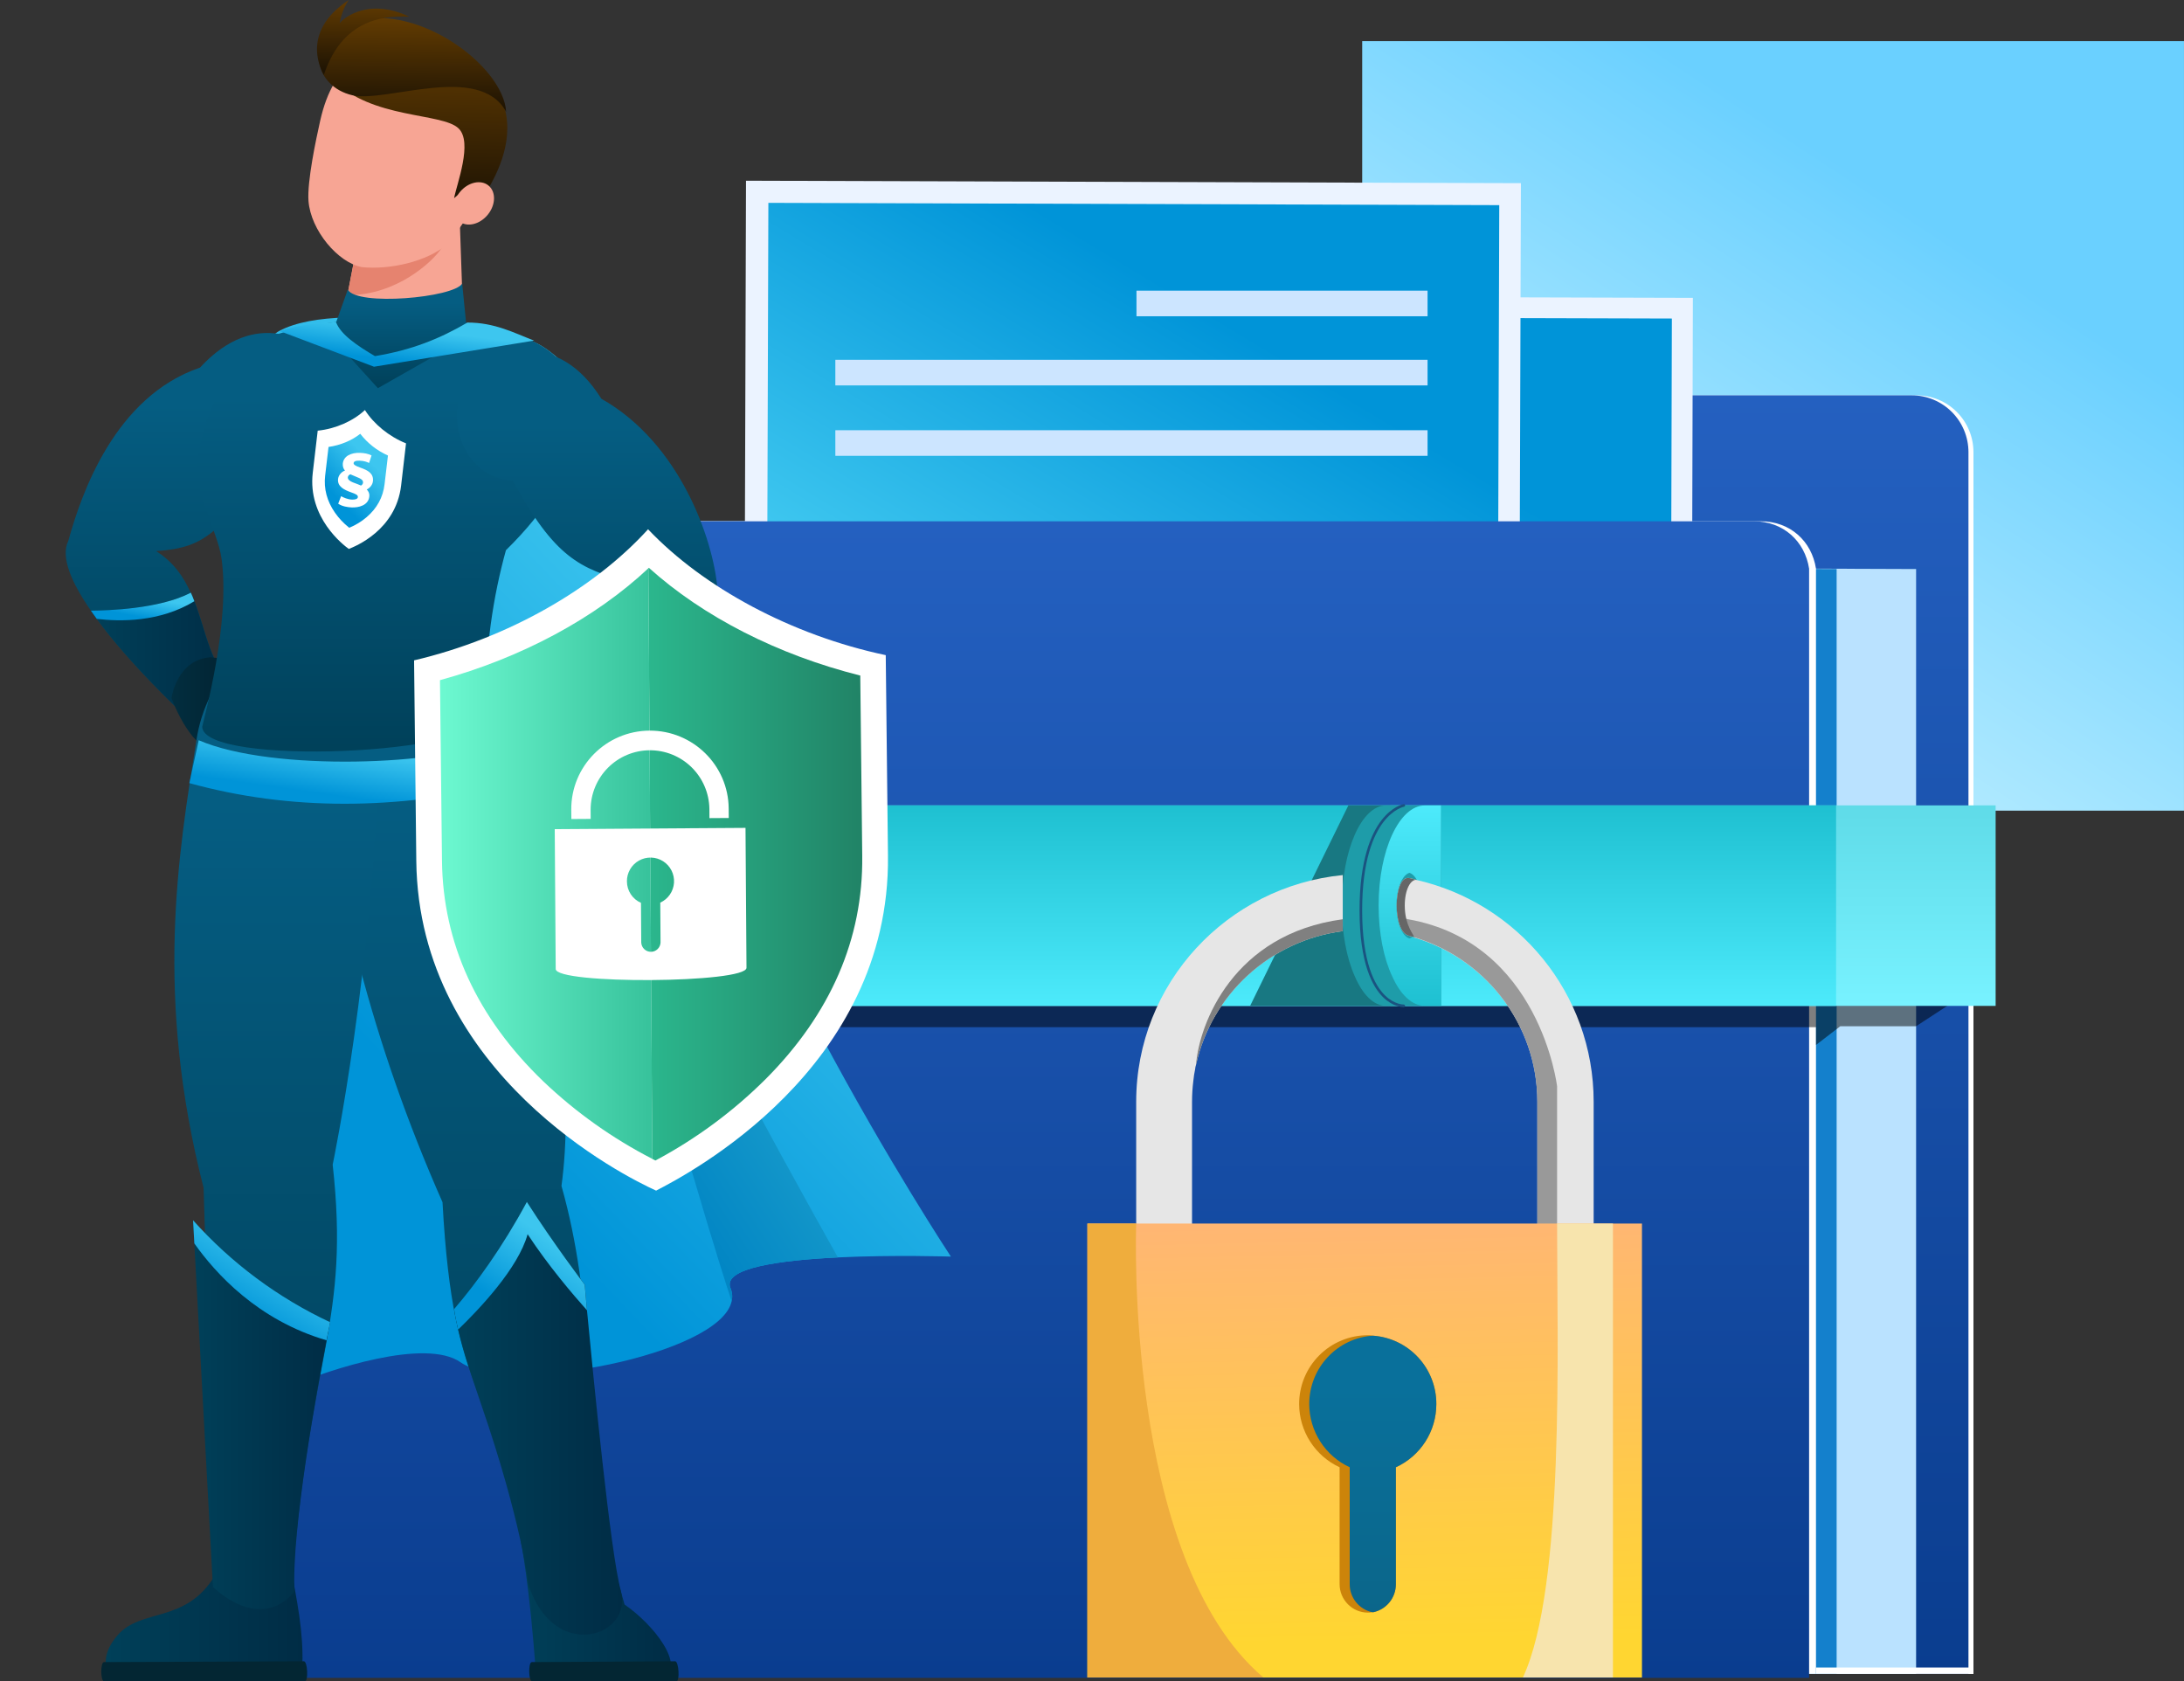 <?xml version="1.0" encoding="UTF-8"?> <svg xmlns="http://www.w3.org/2000/svg" width="430" height="331" viewBox="0 0 430 331" fill="none"><rect x="0" y="0" width="430" height="331" fill="#333333" stroke="none"/><g clip-path="url(#clip0_5560_3903)"><path d="M268.197 159.588L429.996 159.588V8.1L268.197 8.1V159.588Z" fill="url(#paint0_linear_5560_3903)"></path><path d="M247.263 102.621V89.014C247.263 86.047 248.44 83.202 250.535 81.104C252.63 79.006 255.472 77.828 258.435 77.828H377.375C380.338 77.828 383.18 79.006 385.275 81.104C387.37 83.202 388.547 86.047 388.547 89.014V329.519H80.883V102.621H247.263Z" fill="white"></path><path d="M246.276 102.621V89.014C246.276 86.047 247.454 83.202 249.549 81.104C251.644 79.006 254.486 77.828 257.449 77.828H376.39C379.354 77.828 382.195 79.006 384.291 81.104C386.386 83.202 387.563 86.047 387.563 89.014V329.519H79.902V102.621H246.276Z" fill="url(#paint1_linear_5560_3903)"></path><path d="M377.254 112.023V329.527H92.246V110.954L377.254 112.023Z" fill="#BAE2FF"></path><path d="M361.607 112.023V329.527H76.6V110.954L361.607 112.023Z" fill="#1480CC"></path><path d="M65.109 102.622H346.677C352.456 102.622 356.713 106.538 357.543 111.951V329.525H50.237V117.471C50.171 109.658 57.214 102.622 65.109 102.622Z" fill="white"></path><path d="M168.392 183.394L332.957 183.854L333.306 58.633L168.742 58.173L168.392 183.394Z" fill="#EBF3FF"></path><path d="M172.701 177.388L328.848 177.824L329.169 62.706L173.022 62.27L172.701 177.388Z" fill="url(#paint2_linear_5560_3903)"></path><path d="M315.687 168.546L215.342 168.265L270.206 115.564L315.687 168.546Z" fill="#E3EEFF"></path><path d="M270.059 168.419L185.746 168.182L231.497 124.625L270.059 168.419Z" fill="#E3EEFF"></path><path d="M247.084 112.068C251.622 107.524 251.622 100.157 247.084 95.613C242.546 91.069 235.187 91.069 230.649 95.613C226.111 100.157 226.111 107.524 230.649 112.068C235.187 116.612 242.546 116.612 247.084 112.068Z" fill="#E3EEFF"></path><path d="M146.463 168.419L299.029 168.899L299.446 36.057L146.88 35.577L146.463 168.419Z" fill="#EBF3FF"></path><path d="M150.899 162.056L294.801 162.509L295.184 40.386L151.282 39.934L150.899 162.056Z" fill="url(#paint3_linear_5560_3903)"></path><path d="M281.068 57.22H223.758V62.261H281.068V57.22Z" fill="#CCE5FF"></path><path d="M164.467 75.874L281.068 75.874V70.832L164.467 70.832V75.874Z" fill="#CCE5FF"></path><path d="M164.467 89.737L281.068 89.737V84.695L164.467 84.695V89.737Z" fill="#CCE5FF"></path><path d="M63.756 102.622H345.321C351.1 102.622 355.357 106.538 356.188 111.951V330.306H48.889V117.471C48.816 109.658 55.86 102.622 63.756 102.622Z" fill="url(#paint4_linear_5560_3903)"></path><path d="M357.542 329.525H388.549V328.273H357.542V329.525Z" fill="white"></path><g style="mix-blend-mode:darken" opacity="0.5"><path d="M388.552 194.649L377.256 202.026H362.333L357.544 205.716V202.211H50.242V194.649H388.552Z" fill="black"></path></g><path d="M43.979 198.024L392.914 198.024V158.55L43.979 158.55V198.024Z" fill="url(#paint5_linear_5560_3903)"></path><path d="M43.979 198.024L361.502 198.024V158.55L43.979 158.55V198.024Z" fill="url(#paint6_linear_5560_3903)"></path><path d="M273.721 158.55V198.011H246.133L265.476 158.55H273.721Z" fill="#187882"></path><path d="M264.188 178.242C264.188 183.704 265.139 188.645 266.742 192.201C268.304 195.843 270.479 198.011 272.879 198.011H280.199V158.562H272.879C268.075 158.562 264.188 167.405 264.188 178.242ZM271.122 184.745C269.751 184.311 268.682 181.625 268.682 178.242C268.682 174.95 269.751 172.263 271.122 171.827C272.496 172.261 273.563 174.95 273.563 178.242C273.567 181.625 272.499 184.311 271.126 184.745H271.122Z" fill="#1E9CA9"></path><path d="M267.92 178.242C267.92 183.704 268.918 188.645 270.594 192.201C272.229 195.843 274.502 198.011 277.016 198.011H280.208V158.562H277.016C271.99 158.562 267.92 167.405 267.92 178.242ZM271.432 178.242C271.432 174.95 273.506 172.263 274.941 171.827C276.378 172.261 277.493 174.95 277.493 178.242C277.493 181.625 276.378 184.311 274.941 184.745C273.506 184.311 271.432 181.625 271.432 178.242Z" fill="#3F9EE6"></path><path d="M267.699 178.242C267.699 183.704 268.653 188.645 270.253 192.201C271.816 195.843 273.99 198.011 276.391 198.011H283.71V158.562H276.391C271.588 158.562 267.699 167.405 267.699 178.242ZM274.634 184.745C273.262 184.311 272.195 181.625 272.195 178.242C272.195 174.95 273.262 172.263 274.634 171.827C276.007 172.261 277.074 174.95 277.074 178.242C277.078 181.625 276.011 184.311 274.638 184.745H274.634Z" fill="#1E9CA9"></path><path d="M271.43 178.242C271.43 183.704 272.427 188.645 274.103 192.201C275.739 195.843 278.012 198.011 280.526 198.011H283.717V158.562H280.526C275.5 158.562 271.43 167.405 271.43 178.242ZM274.941 178.242C274.941 174.95 276.059 172.263 277.494 171.827C278.931 172.261 280.048 174.95 280.048 178.242C280.048 181.625 278.931 184.311 277.494 184.745C276.059 184.311 274.941 181.625 274.941 178.242Z" fill="url(#paint7_linear_5560_3903)"></path><path d="M276.356 198.267C276.045 198.267 274.26 198.184 272.372 196.369C270.228 194.31 267.676 189.658 267.676 179.189C267.676 169.216 270.005 164.083 271.958 161.532C274.109 158.724 276.257 158.324 276.348 158.309C276.415 158.297 276.484 158.313 276.539 158.352C276.595 158.391 276.633 158.45 276.644 158.517C276.656 158.584 276.641 158.653 276.602 158.709C276.563 158.765 276.503 158.803 276.436 158.814C276.415 158.814 274.362 159.214 272.33 161.891C270.44 164.38 268.188 169.412 268.188 179.189C268.188 189.451 270.646 193.985 272.707 195.98C274.581 197.793 276.367 197.756 276.382 197.752C276.447 197.755 276.509 197.782 276.555 197.828C276.601 197.874 276.628 197.936 276.63 198.001C276.632 198.066 276.61 198.129 276.568 198.179C276.526 198.228 276.466 198.26 276.402 198.267H276.356Z" fill="#1A5380"></path><path d="M277.491 184.217C277.837 184.304 278.096 184.39 278.44 184.477C278.356 184.564 278.356 184.564 278.44 184.564C292.383 188.724 302.686 201.556 302.686 216.902V249.855H313.77V216.902C313.77 195.575 298.791 177.713 278.787 173.206C278.367 173.05 277.933 172.934 277.491 172.861C274.285 172.166 274.025 183.698 277.491 184.217Z" fill="#E6E6E6"></path><path d="M264.37 172.271V183.306C250.083 185.148 238.549 195.76 235.476 209.629C235.384 209.91 235.326 210.2 235.303 210.495C235.145 211.239 235.029 211.991 234.956 212.748C234.783 214.128 234.697 215.518 234.696 216.91V249.863H223.699V216.91C223.703 193.604 241.592 174.508 264.37 172.271Z" fill="#E6E6E6"></path><path d="M277.235 180.969C303.224 185.532 306.57 213.862 306.57 213.862V249.871H302.671V216.91C302.671 201.239 291.942 188.142 277.498 184.24C276.395 183.881 275.707 180.645 275.707 180.645C275.707 180.645 276.381 180.799 277.235 180.969Z" fill="#999999"></path><path d="M264.371 180.969V183.314C250.083 185.156 238.549 195.768 235.477 209.637C236.103 201.534 242.806 183.845 264.371 180.969Z" fill="#808080"></path><path d="M277.491 184.217C277.838 184.304 278.096 184.39 278.44 184.477C278.182 183.783 276.772 182.207 276.599 178.913C276.426 175.532 277.574 173.245 278.787 173.206C278.367 173.05 277.933 172.934 277.491 172.861C274.285 172.166 274.025 183.698 277.491 184.217Z" fill="#666666"></path><path d="M323.281 240.871H214.092V330.238H323.281V240.871Z" fill="url(#paint8_linear_5560_3903)"></path><path d="M270.33 262.947C269.989 262.873 269.639 262.844 269.29 262.858C267.513 262.859 265.754 263.211 264.113 263.894C262.472 264.576 260.981 265.576 259.727 266.837C258.472 268.097 257.478 269.592 256.801 271.237C256.125 272.883 255.779 274.645 255.783 276.424C255.793 279.04 256.547 281.599 257.958 283.8C259.37 286.001 261.379 287.753 263.75 288.851V311.87C263.75 314.932 266.254 317.463 269.29 317.463C269.582 317.477 269.874 317.448 270.157 317.376H270.411C271.667 317.101 272.79 316.404 273.594 315.401C274.398 314.397 274.834 313.148 274.83 311.862V288.851C277.208 287.762 279.223 286.012 280.635 283.809C282.047 281.606 282.797 279.042 282.795 276.424C282.812 273.014 281.534 269.725 279.22 267.222C276.906 264.72 273.728 263.192 270.33 262.947Z" fill="#CC840A"></path><path d="M270.329 262.947C263.315 263.383 257.771 269.248 257.771 276.424C257.781 279.04 258.536 281.599 259.948 283.8C261.359 286.001 263.369 287.753 265.74 288.851V311.87C265.736 313.156 266.172 314.404 266.975 315.408C267.778 316.411 268.901 317.108 270.155 317.384H270.41C271.665 317.109 272.788 316.412 273.592 315.408C274.396 314.405 274.833 313.156 274.829 311.87V288.851C277.206 287.762 279.221 286.012 280.634 283.809C282.046 281.606 282.796 279.042 282.794 276.424C282.811 273.014 281.533 269.725 279.218 267.222C276.904 264.72 273.726 263.192 270.329 262.947Z" fill="url(#paint9_linear_5560_3903)"></path><path d="M248.74 330.236H214.092V240.871H223.704C223.704 240.871 221.152 306.809 248.74 330.236Z" fill="#EFAD3D"></path><path d="M299.838 330.236C308.121 312.508 306.57 264.854 306.57 240.871H317.567V330.236H299.838Z" fill="#F7E4AD"></path><path d="M187.219 247.377C187.219 247.377 176.015 247.012 164.978 247.541C153.511 248.102 142.207 249.62 143.823 253.579C144.173 254.403 144.252 255.316 144.047 256.187C141.735 266.777 99.935 274.702 90.701 268.197C83.814 263.346 64.833 269.582 57.056 272.947C42.247 173.692 41.839 72.225 54.949 65.164C68.063 58.138 104.408 67.046 104.408 67.046C104.408 67.046 122.827 71.928 130.34 122.372C137.883 172.782 187.219 247.377 187.219 247.377Z" fill="url(#paint10_linear_5560_3903)"></path><path d="M143.823 253.579C144.173 254.403 144.251 255.316 144.047 256.187C132.713 221.579 106.022 122.702 115.709 149.657C125.002 175.653 154.164 228.308 164.972 247.543C153.511 248.102 142.207 249.63 143.823 253.579Z" fill="url(#paint11_linear_5560_3903)"></path><path d="M53.585 91.407C42.809 104.603 40.833 107.801 30.749 108.497C34.143 110.642 36.154 113.545 37.537 116.679H37.57C40.536 123.178 40.964 130.758 46.138 135.022L39.943 141.125L38.361 142.708C38.361 142.708 38.13 142.515 37.735 142.149C35.038 139.641 24.292 129.512 17.895 120.208C14.138 114.808 11.865 109.683 13.447 106.484C16.017 97.18 22.606 78.078 39.378 72.369C50.385 60.394 61.159 66.828 64.982 71.81C70.093 78.474 64.951 92.727 53.585 91.407Z" fill="url(#paint12_linear_5560_3903)"></path><path d="M46.138 135.022L39.943 141.125L37.735 142.149C35.198 139.773 25.511 130.667 19.05 121.824C18.654 121.298 18.259 120.737 17.895 120.208C21.09 120.175 31.378 119.911 37.542 116.679H37.575C37.84 117.239 38.071 117.8 38.269 118.36C40.634 124.432 41.393 131.128 46.138 135.022Z" fill="url(#paint13_linear_5560_3903)"></path><path d="M38.263 118.36C31.442 122.519 23.623 122.386 19.052 121.832C18.655 121.306 18.261 120.744 17.896 120.216C21.092 120.183 31.38 119.919 37.544 116.686H37.577C37.837 117.239 38.065 117.797 38.263 118.36Z" fill="url(#paint14_linear_5560_3903)"></path><path d="M41.494 129.389C41.494 129.389 48.552 130.046 50.688 131.896C52.472 133.45 51.382 135.391 51.382 135.391C55.18 137.53 51.382 145.825 44.751 147.871C38.121 149.917 33.772 137.412 33.772 137.412C33.772 137.412 34.783 129.834 41.494 129.389Z" fill="url(#paint15_linear_5560_3903)"></path><path d="M130.541 330.678H106.597C106.163 330.453 105.794 330.121 105.524 329.714C104.292 311.883 102.516 303.291 102.516 303.291L119.191 302.612L122.967 315.875C128.553 319.708 135.212 327.91 130.541 330.678Z" fill="url(#paint16_linear_5560_3903)"></path><path d="M104.782 331H133.17C133.888 331 133.647 327.046 132.927 327.046L104.711 327.206C103.979 327.206 104.042 331 104.782 331Z" fill="#032633"></path><path d="M94.893 140.783C98.766 151.219 115.253 199.029 110.547 233.467C117.022 256.361 114.988 275.753 120.826 309.191L103.832 310.086C96.925 269.29 89.324 277.074 87.124 236.675C73.122 204.996 65.86 174.984 62.133 144.099C58.509 120.794 87.07 108.565 94.893 140.783Z" fill="url(#paint17_linear_5560_3903)"></path><path d="M104.008 311.825C104.008 311.825 102.736 299.675 94.74 276.49C92.259 269.354 90.913 264.646 90.214 261.743C89.514 258.806 89.428 257.693 89.428 257.693C93.642 252.81 98.992 245.452 103.742 236.611C108.943 244.76 115.13 252.91 115.13 252.91C115.13 252.91 115.288 254.823 115.569 257.958C116.823 271.088 120.192 305.788 122.228 313.152C124.738 322.25 108.939 327.43 104.008 311.825Z" fill="url(#paint18_linear_5560_3903)"></path><path d="M115.569 257.95C112.855 254.914 107.968 249.207 103.88 242.97C102.027 249.701 94.249 257.851 90.204 261.743C89.505 258.806 89.418 257.693 89.418 257.693C93.633 252.81 98.982 245.452 103.732 236.611C108.933 244.76 115.12 252.91 115.12 252.91C115.12 252.91 115.288 254.816 115.569 257.95Z" fill="url(#paint19_linear_5560_3903)"></path><path d="M74.795 145.208C73.595 190.668 65.501 229.282 65.501 229.282C68.928 260.297 61.134 266.077 57.615 310.45L42.255 310.246C42.216 292.236 41.172 269.936 40.08 233.822C30.41 196.082 35.072 168.286 38.674 145.724C42.52 120.1 77.249 111.62 74.795 145.208Z" fill="url(#paint20_linear_5560_3903)"></path><path d="M57.615 310.45C58.984 317.796 59.967 323.528 59.392 330.176L22.192 330.902C22.192 330.902 18.511 327.31 23.14 321.926C27.769 316.541 36.56 319.656 42.255 310.246L57.615 310.45Z" fill="url(#paint21_linear_5560_3903)"></path><path d="M20.503 331H60.025C60.745 331 60.556 327.046 59.832 327.046L20.478 327.206C19.743 327.206 19.764 331 20.503 331Z" fill="#032633"></path><path d="M65.001 260.291C65.001 260.291 64.735 261.612 64.282 263.855C62.41 273.653 57.392 301.003 57.979 313.308C50.997 321.656 41.92 312.384 41.92 312.384L38.26 244.785L38.01 240.233C45.568 248.668 54.748 255.491 65.001 260.291Z" fill="url(#paint22_linear_5560_3903)"></path><path d="M65.001 260.291C65.001 260.291 64.735 261.612 64.282 263.855C50.715 259.896 42.361 250.592 38.262 244.785L38.012 240.233C45.569 248.668 54.749 255.49 65.001 260.291Z" fill="url(#paint23_linear_5560_3903)"></path><path d="M39.818 143.059C39.818 150.92 95.578 148.652 95.578 140.783C95.385 127.813 97.176 117.14 99.613 108.314C116.331 91.92 115.333 79.191 111.097 72.283C103.793 60.375 66.891 61.05 53.606 66.169C48.33 68.202 41.245 76.481 38.98 89.681C37.824 96.468 42.805 104.372 43.603 109.857C45.421 122.553 40.189 141.238 39.818 143.059Z" fill="url(#paint24_linear_5560_3903)"></path><path d="M74.576 71.569C77.327 69.382 88.301 66.007 91.219 63.613L90.56 44.541L79.773 43.488C76.706 43.746 73.691 44.444 70.822 45.563L68.395 58.122L67.857 60.846C66.634 63.526 69.055 66.759 74.576 71.569Z" fill="#F7A594"></path><path d="M86.929 48.855C85.238 51.463 78.151 58.142 68.393 58.113L70.492 47.247L86.929 48.855Z" fill="#E6836F"></path><path d="M63.048 23.732C62.203 27.489 60.459 35.74 60.737 39.547C61.17 45.333 66.566 51.748 71.271 52.589C76.719 53.145 84.064 51.52 88.051 48.091C90.268 45.488 94.564 39.31 96.54 33.904C100.664 22.625 92.705 12.737 82.608 10.451C72.51 8.166 65.687 12.018 63.048 23.732Z" fill="#F7A594"></path><path d="M93.168 41.347C95.273 37.636 92.474 36.139 89.407 39.013C89.931 36.213 93.119 28.01 90.295 25.289C87.106 22.131 73.071 23.507 65.529 15.634C65.529 15.634 71.15 3.29 89.598 10.583C110.433 21.643 93.168 41.347 93.168 41.347Z" fill="url(#paint25_linear_5560_3903)"></path><path d="M96.006 42.303C97.611 40.368 97.695 37.788 96.194 36.539C94.692 35.29 92.174 35.845 90.568 37.78C88.963 39.714 88.879 42.295 90.381 43.544C91.882 44.793 94.401 44.237 96.006 42.303Z" fill="#F7A594"></path><path d="M68.472 57.023C70.317 60.319 89.287 58.605 90.999 55.835L92.053 66.387L74.401 76.416L65.178 66.259L68.472 57.023Z" fill="url(#paint26_linear_5560_3903)"></path><path d="M99.647 22.004C99.127 12.768 81.272 -0.266 68.464 4.573C59.827 7.836 61.853 17.019 69.376 18.752C76.008 20.282 94.377 12.32 99.647 22.004Z" fill="url(#paint27_linear_5560_3903)"></path><path d="M66.871 4.602C66.871 4.602 67.257 1.969 68.67 0C58.654 6.571 63.637 14.432 63.755 14.766C67.728 2.685 77.212 3.238 80.579 3.281C71.916 -0.8 66.958 4.241 66.871 4.602Z" fill="url(#paint28_linear_5560_3903)"></path><path d="M39.123 145.724C53.668 152.006 87.28 150.623 97.316 145.811L99.883 154.33C78.034 159.485 57.12 159.63 37.279 154.168L39.123 145.724Z" fill="url(#paint29_linear_5560_3903)"></path><path d="M136.456 125.751C126.834 136.077 106.537 147.856 106.537 147.856L100.309 138.881C106.768 135.319 110.326 126.081 116.49 119.747C118.609 117.57 121.005 115.755 123.904 114.567C114.08 112.027 109.141 109.585 100.97 94.64C89.536 93.847 87.066 78.871 93.292 73.293C97.973 69.104 109.767 64.716 118.401 78.501C133.823 87.18 140.412 106.115 141.237 115.749C141.992 118.494 139.915 122.023 136.456 125.751Z" fill="url(#paint30_linear_5560_3903)"></path><path d="M105.894 134.185C105.894 134.185 98.834 133.537 96.395 134.976C94.357 136.177 95.074 138.286 95.074 138.286C90.95 139.692 93.169 148.542 99.311 151.769C105.454 154.996 112.013 143.493 112.013 143.493C112.013 143.493 112.408 135.852 105.894 134.185Z" fill="url(#paint31_linear_5560_3903)"></path><path d="M136.455 125.751C135.862 126.378 135.236 127.038 134.577 127.664C124.429 137.501 106.536 147.856 106.536 147.856L100.309 138.881C105.877 135.813 109.272 128.555 114.049 122.551C114.809 121.572 115.623 120.636 116.487 119.747C118.893 121.165 126.076 124.958 136.455 125.751Z" fill="url(#paint32_linear_5560_3903)"></path><path d="M136.455 125.751C135.862 126.378 135.236 127.038 134.577 127.664C125.878 127.236 117.707 124.102 114.049 122.551C114.809 121.572 115.623 120.636 116.487 119.747C118.893 121.165 126.076 124.958 136.455 125.751Z" fill="url(#paint33_linear_5560_3903)"></path><path d="M71.849 80.724C73.582 83.454 76.578 85.932 79.939 87.282C79.91 87.54 79.746 88.973 78.976 95.575C77.941 104.387 69.922 107.575 68.674 108.063C67.617 107.315 60.543 101.892 61.578 93.076C62.348 86.47 62.522 85.037 62.552 84.782C66.104 84.422 69.543 82.875 71.849 80.724Z" fill="white"></path><path d="M70.934 85.405H70.921C69.247 86.73 67.036 87.648 64.682 87.99L64.019 93.625C63.717 96.204 64.37 98.665 65.959 100.941C66.723 102.032 67.64 103.006 68.683 103.834L68.764 103.897C69.995 103.39 71.139 102.694 72.156 101.834C74.219 100.082 75.417 97.888 75.719 95.309L76.382 89.673C74.241 88.725 72.369 87.258 70.934 85.405Z" fill="url(#paint34_linear_5560_3903)"></path><path d="M72.665 91.144C72.26 90.932 71.675 90.724 70.811 90.69C70.003 90.659 69.654 90.854 69.623 91.164C69.594 91.458 69.955 91.709 70.897 92.041C72.438 92.577 73.578 93.187 73.427 94.709C73.353 95.451 72.853 96.034 72.201 96.372C72.457 96.591 72.779 97.067 72.713 97.728C72.532 99.543 70.537 99.944 69.265 99.894C68.441 99.862 67.358 99.692 66.588 99.158L67.16 97.677C67.577 97.931 68.446 98.318 69.294 98.351C69.954 98.377 70.423 98.228 70.459 97.864C70.498 97.473 70.105 97.261 69.189 96.946C67.765 96.44 66.412 95.797 66.559 94.316C66.623 93.671 67.11 92.933 67.924 92.629C67.659 92.381 67.438 91.823 67.492 91.277C67.639 89.796 69.1 89.079 70.908 89.15C71.716 89.182 72.462 89.309 73.154 89.66L72.665 91.144ZM69.478 94.963C70.074 95.195 70.781 95.436 71.067 95.587C71.28 95.497 71.458 95.25 71.481 95.013C71.514 94.678 71.296 94.375 70.731 94.115C70.179 93.856 69.369 93.558 68.99 93.375C68.761 93.452 68.521 93.652 68.491 93.945C68.454 94.362 68.803 94.687 69.478 94.963Z" fill="white"></path><path d="M66.162 63.436C67.108 65.872 70.266 68.016 73.825 70.107C81.055 68.921 86.6 66.68 92.025 63.501C97.362 63.478 101.203 65.534 105.154 67.052L73.636 72.192L55.123 65.195C57.585 64.284 61.11 63.685 66.162 63.436Z" fill="url(#paint35_linear_5560_3903)"></path><path d="M174.444 128.926C174.444 128.769 174.444 128.702 174.444 128.687C174.442 128.715 174.444 128.926 174.444 128.926Z" fill="#D9FFFF"></path><path d="M174.444 128.926C174.444 128.769 174.444 128.702 174.444 128.687C174.442 128.715 174.444 128.926 174.444 128.926Z" fill="#D9FFFF"></path><path d="M127.594 104.194C138.508 115.691 155.862 125.059 174.391 128.976C174.404 130.208 174.48 137.032 174.83 168.483C175.294 210.437 135.367 231.201 129.178 234.389C123.133 231.664 82.429 211.459 81.963 169.505C81.614 138.056 81.539 131.232 81.525 130C99.954 125.676 116.94 115.928 127.594 104.194Z" fill="white"></path><path d="M127.756 111.776C138.432 121.408 153.183 128.941 169.377 132.991L169.763 168.537C169.942 184.803 163.556 199.559 150.779 212.4C144.36 218.794 137.036 224.206 129.041 228.462L128.425 228.148L127.654 111.863C127.695 111.832 127.728 111.805 127.756 111.776Z" fill="url(#paint36_linear_5560_3903)"></path><path d="M127.672 111.859L128.442 228.144C120.593 224.111 113.362 218.97 106.97 212.881C93.914 200.323 87.201 185.711 87.02 169.445L86.625 133.898C102.669 129.506 117.21 121.685 127.672 111.859Z" fill="url(#paint37_linear_5560_3903)"></path><path d="M109.219 163.225L109.411 190.765C109.431 193.829 146.999 193.582 146.974 190.518L146.781 162.978L109.219 163.225ZM123.431 173.528C123.42 172.691 123.636 171.867 124.054 171.143C124.473 170.419 125.079 169.821 125.809 169.413C126.538 169.005 127.364 168.802 128.2 168.826C129.035 168.849 129.849 169.098 130.555 169.546C131.261 169.993 131.833 170.624 132.21 171.37C132.588 172.117 132.757 172.951 132.7 173.786C132.644 174.621 132.363 175.425 131.887 176.113C131.412 176.801 130.76 177.348 129.999 177.696L130.051 185.519C130.039 186.013 129.835 186.483 129.483 186.83C129.131 187.177 128.657 187.372 128.163 187.375C127.669 187.379 127.193 187.189 126.836 186.847C126.48 186.506 126.27 186.038 126.251 185.544L126.199 177.738C125.379 177.38 124.681 176.791 124.19 176.042C123.699 175.294 123.436 174.418 123.435 173.522L123.431 173.528Z" fill="white"></path><path d="M112.494 161.235L116.297 161.21L116.285 159.356C116.299 156.274 117.526 153.321 119.701 151.139C121.875 148.957 124.822 147.722 127.9 147.701C130.979 147.681 133.942 148.877 136.145 151.03C138.348 153.184 139.614 156.12 139.668 159.202L139.68 161.057L143.482 161.032L143.469 159.175C143.413 150.66 136.417 143.778 127.866 143.834C119.315 143.89 112.419 150.864 112.475 159.379L112.494 161.235Z" fill="white"></path></g><defs><linearGradient id="paint0_linear_5560_3903" x1="321.693" y1="159.074" x2="392.341" y2="51.907" gradientUnits="userSpaceOnUse"><stop stop-color="#CAF3FF"></stop><stop offset="1" stop-color="#6AD0FF"></stop></linearGradient><linearGradient id="paint1_linear_5560_3903" x1="233.733" y1="77.828" x2="233.733" y2="329.519" gradientUnits="userSpaceOnUse"><stop stop-color="#2460C0"></stop><stop offset="1" stop-color="#0A3D8F"></stop></linearGradient><linearGradient id="paint2_linear_5560_3903" x1="224.329" y1="177.142" x2="272.359" y2="85.245" gradientUnits="userSpaceOnUse"><stop offset="0.25" stop-color="#3DC6EF"></stop><stop offset="1" stop-color="#0094D8"></stop></linearGradient><linearGradient id="paint3_linear_5560_3903" x1="198.479" y1="161.792" x2="253.339" y2="70.635" gradientUnits="userSpaceOnUse"><stop offset="0.25" stop-color="#3DC6EF"></stop><stop offset="1" stop-color="#0094D8"></stop></linearGradient><linearGradient id="paint4_linear_5560_3903" x1="202.538" y1="102.622" x2="202.538" y2="330.306" gradientUnits="userSpaceOnUse"><stop stop-color="#2460C0"></stop><stop offset="1" stop-color="#0A3D8F"></stop></linearGradient><linearGradient id="paint5_linear_5560_3903" x1="218.447" y1="198.024" x2="218.447" y2="158.55" gradientUnits="userSpaceOnUse"><stop stop-color="#78F2FF"></stop><stop offset="1" stop-color="#5FDBE8"></stop></linearGradient><linearGradient id="paint6_linear_5560_3903" x1="202.74" y1="198.024" x2="202.74" y2="158.55" gradientUnits="userSpaceOnUse"><stop stop-color="#4DEAFB"></stop><stop offset="1" stop-color="#1EC0D1"></stop></linearGradient><linearGradient id="paint7_linear_5560_3903" x1="277.574" y1="158.562" x2="277.574" y2="198.011" gradientUnits="userSpaceOnUse"><stop stop-color="#4DEAFB"></stop><stop offset="1" stop-color="#1EC0D1"></stop></linearGradient><linearGradient id="paint8_linear_5560_3903" x1="271.821" y1="330.085" x2="269.918" y2="240.318" gradientUnits="userSpaceOnUse"><stop offset="0.078" stop-color="#FFD631"></stop><stop offset="1" stop-color="#FFB673"></stop></linearGradient><linearGradient id="paint9_linear_5560_3903" x1="270.198" y1="272.935" x2="270.198" y2="318.022" gradientUnits="userSpaceOnUse"><stop stop-color="#09709B"></stop><stop offset="1" stop-color="#0B668A"></stop></linearGradient><linearGradient id="paint10_linear_5560_3903" x1="140.366" y1="63.178" x2="33.666" y2="165.201" gradientUnits="userSpaceOnUse"><stop offset="0.25" stop-color="#3DC6EF"></stop><stop offset="1" stop-color="#0094D8"></stop></linearGradient><linearGradient id="paint11_linear_5560_3903" x1="147.997" y1="145.435" x2="96.267" y2="179.378" gradientUnits="userSpaceOnUse"><stop offset="0.25" stop-color="#25A8CF"></stop><stop offset="1" stop-color="#0286C4"></stop></linearGradient><linearGradient id="paint12_linear_5560_3903" x1="39.767" y1="79.709" x2="39.767" y2="143.612" gradientUnits="userSpaceOnUse"><stop stop-color="#055D82"></stop><stop offset="1" stop-color="#004059"></stop></linearGradient><linearGradient id="paint13_linear_5560_3903" x1="17.894" y1="129.415" x2="46.148" y2="129.415" gradientUnits="userSpaceOnUse"><stop stop-color="#004059"></stop><stop offset="1" stop-color="#002C45"></stop></linearGradient><linearGradient id="paint14_linear_5560_3903" x1="31.529" y1="116.705" x2="30.531" y2="122.025" gradientUnits="userSpaceOnUse"><stop offset="0.25" stop-color="#3DC6EF"></stop><stop offset="1" stop-color="#0094D8"></stop></linearGradient><linearGradient id="paint15_linear_5560_3903" x1="33.771" y1="138.744" x2="52.898" y2="138.744" gradientUnits="userSpaceOnUse"><stop stop-color="#022E3F"></stop><stop offset="1" stop-color="#011B29"></stop></linearGradient><linearGradient id="paint16_linear_5560_3903" x1="102.515" y1="316.646" x2="132.129" y2="316.646" gradientUnits="userSpaceOnUse"><stop stop-color="#004059"></stop><stop offset="1" stop-color="#002C45"></stop></linearGradient><linearGradient id="paint17_linear_5560_3903" x1="91.122" y1="155.876" x2="91.122" y2="312.3" gradientUnits="userSpaceOnUse"><stop stop-color="#055D82"></stop><stop offset="1" stop-color="#004059"></stop></linearGradient><linearGradient id="paint18_linear_5560_3903" x1="89.427" y1="279.213" x2="122.509" y2="279.213" gradientUnits="userSpaceOnUse"><stop stop-color="#004059"></stop><stop offset="1" stop-color="#002C45"></stop></linearGradient><linearGradient id="paint19_linear_5560_3903" x1="106.923" y1="236.696" x2="95.084" y2="254.191" gradientUnits="userSpaceOnUse"><stop offset="0.25" stop-color="#3DC6EF"></stop><stop offset="1" stop-color="#0094D8"></stop></linearGradient><linearGradient id="paint20_linear_5560_3903" x1="54.487" y1="157.504" x2="54.487" y2="312.646" gradientUnits="userSpaceOnUse"><stop stop-color="#055D82"></stop><stop offset="1" stop-color="#004059"></stop></linearGradient><linearGradient id="paint21_linear_5560_3903" x1="20.804" y1="320.574" x2="59.574" y2="320.574" gradientUnits="userSpaceOnUse"><stop stop-color="#004059"></stop><stop offset="1" stop-color="#002C45"></stop></linearGradient><linearGradient id="paint22_linear_5560_3903" x1="38.009" y1="278.516" x2="65.011" y2="278.516" gradientUnits="userSpaceOnUse"><stop stop-color="#004059"></stop><stop offset="1" stop-color="#002C45"></stop></linearGradient><linearGradient id="paint23_linear_5560_3903" x1="56.077" y1="240.313" x2="45.37" y2="257.688" gradientUnits="userSpaceOnUse"><stop offset="0.25" stop-color="#3DC6EF"></stop><stop offset="1" stop-color="#0094D8"></stop></linearGradient><linearGradient id="paint24_linear_5560_3903" x1="76.019" y1="78.319" x2="76.019" y2="148.941" gradientUnits="userSpaceOnUse"><stop stop-color="#055D82"></stop><stop offset="1" stop-color="#004059"></stop></linearGradient><linearGradient id="paint25_linear_5560_3903" x1="91.766" y1="8.278" x2="91.084" y2="40.001" gradientUnits="userSpaceOnUse"><stop stop-color="#633C02"></stop><stop offset="1" stop-color="#1F1403"></stop></linearGradient><linearGradient id="paint26_linear_5560_3903" x1="78.525" y1="59.611" x2="78.525" y2="76.657" gradientUnits="userSpaceOnUse"><stop stop-color="#055D82"></stop><stop offset="1" stop-color="#004059"></stop></linearGradient><linearGradient id="paint27_linear_5560_3903" x1="90.943" y1="3.529" x2="90.744" y2="21.258" gradientUnits="userSpaceOnUse"><stop stop-color="#633C02"></stop><stop offset="1" stop-color="#1F1403"></stop></linearGradient><linearGradient id="paint28_linear_5560_3903" x1="76.286" y1="2.61901e-08" x2="76.029" y2="14.167" gradientUnits="userSpaceOnUse"><stop stop-color="#633C02"></stop><stop offset="1" stop-color="#1F1403"></stop></linearGradient><linearGradient id="paint29_linear_5560_3903" x1="79.184" y1="145.767" x2="77.434" y2="158.213" gradientUnits="userSpaceOnUse"><stop offset="0.25" stop-color="#3DC6EF"></stop><stop offset="1" stop-color="#0094D8"></stop></linearGradient><linearGradient id="paint30_linear_5560_3903" x1="115.503" y1="83.594" x2="115.503" y2="148.778" gradientUnits="userSpaceOnUse"><stop stop-color="#055D82"></stop><stop offset="1" stop-color="#004059"></stop></linearGradient><linearGradient id="paint31_linear_5560_3903" x1="92.97" y1="143.191" x2="112.025" y2="143.191" gradientUnits="userSpaceOnUse"><stop stop-color="#022E3F"></stop><stop offset="1" stop-color="#011B29"></stop></linearGradient><linearGradient id="paint32_linear_5560_3903" x1="100.308" y1="133.803" x2="136.469" y2="133.803" gradientUnits="userSpaceOnUse"><stop stop-color="#022E3F"></stop><stop offset="1" stop-color="#011B29"></stop></linearGradient><linearGradient id="paint33_linear_5560_3903" x1="129.047" y1="119.774" x2="127.164" y2="127.341" gradientUnits="userSpaceOnUse"><stop offset="0.25" stop-color="#3DC6EF"></stop><stop offset="1" stop-color="#0094D8"></stop></linearGradient><linearGradient id="paint34_linear_5560_3903" x1="72.271" y1="85.468" x2="62.897" y2="94.42" gradientUnits="userSpaceOnUse"><stop offset="0.25" stop-color="#3DC6EF"></stop><stop offset="1" stop-color="#0094D8"></stop></linearGradient><linearGradient id="paint35_linear_5560_3903" x1="88.612" y1="63.465" x2="87.534" y2="72.219" gradientUnits="userSpaceOnUse"><stop offset="0.25" stop-color="#3DC6EF"></stop><stop offset="1" stop-color="#0094D8"></stop></linearGradient><linearGradient id="paint36_linear_5560_3903" x1="127.641" y1="170.096" x2="169.811" y2="170.096" gradientUnits="userSpaceOnUse"><stop stop-color="#2BB78D"></stop><stop offset="1" stop-color="#218366"></stop></linearGradient><linearGradient id="paint37_linear_5560_3903" x1="86.612" y1="169.979" x2="128.487" y2="169.979" gradientUnits="userSpaceOnUse"><stop stop-color="#6DF9D1"></stop><stop offset="1" stop-color="#37C29B"></stop></linearGradient><clipPath id="clip0_5560_3903"><rect width="430" height="331" fill="white"></rect></clipPath></defs></svg> 
